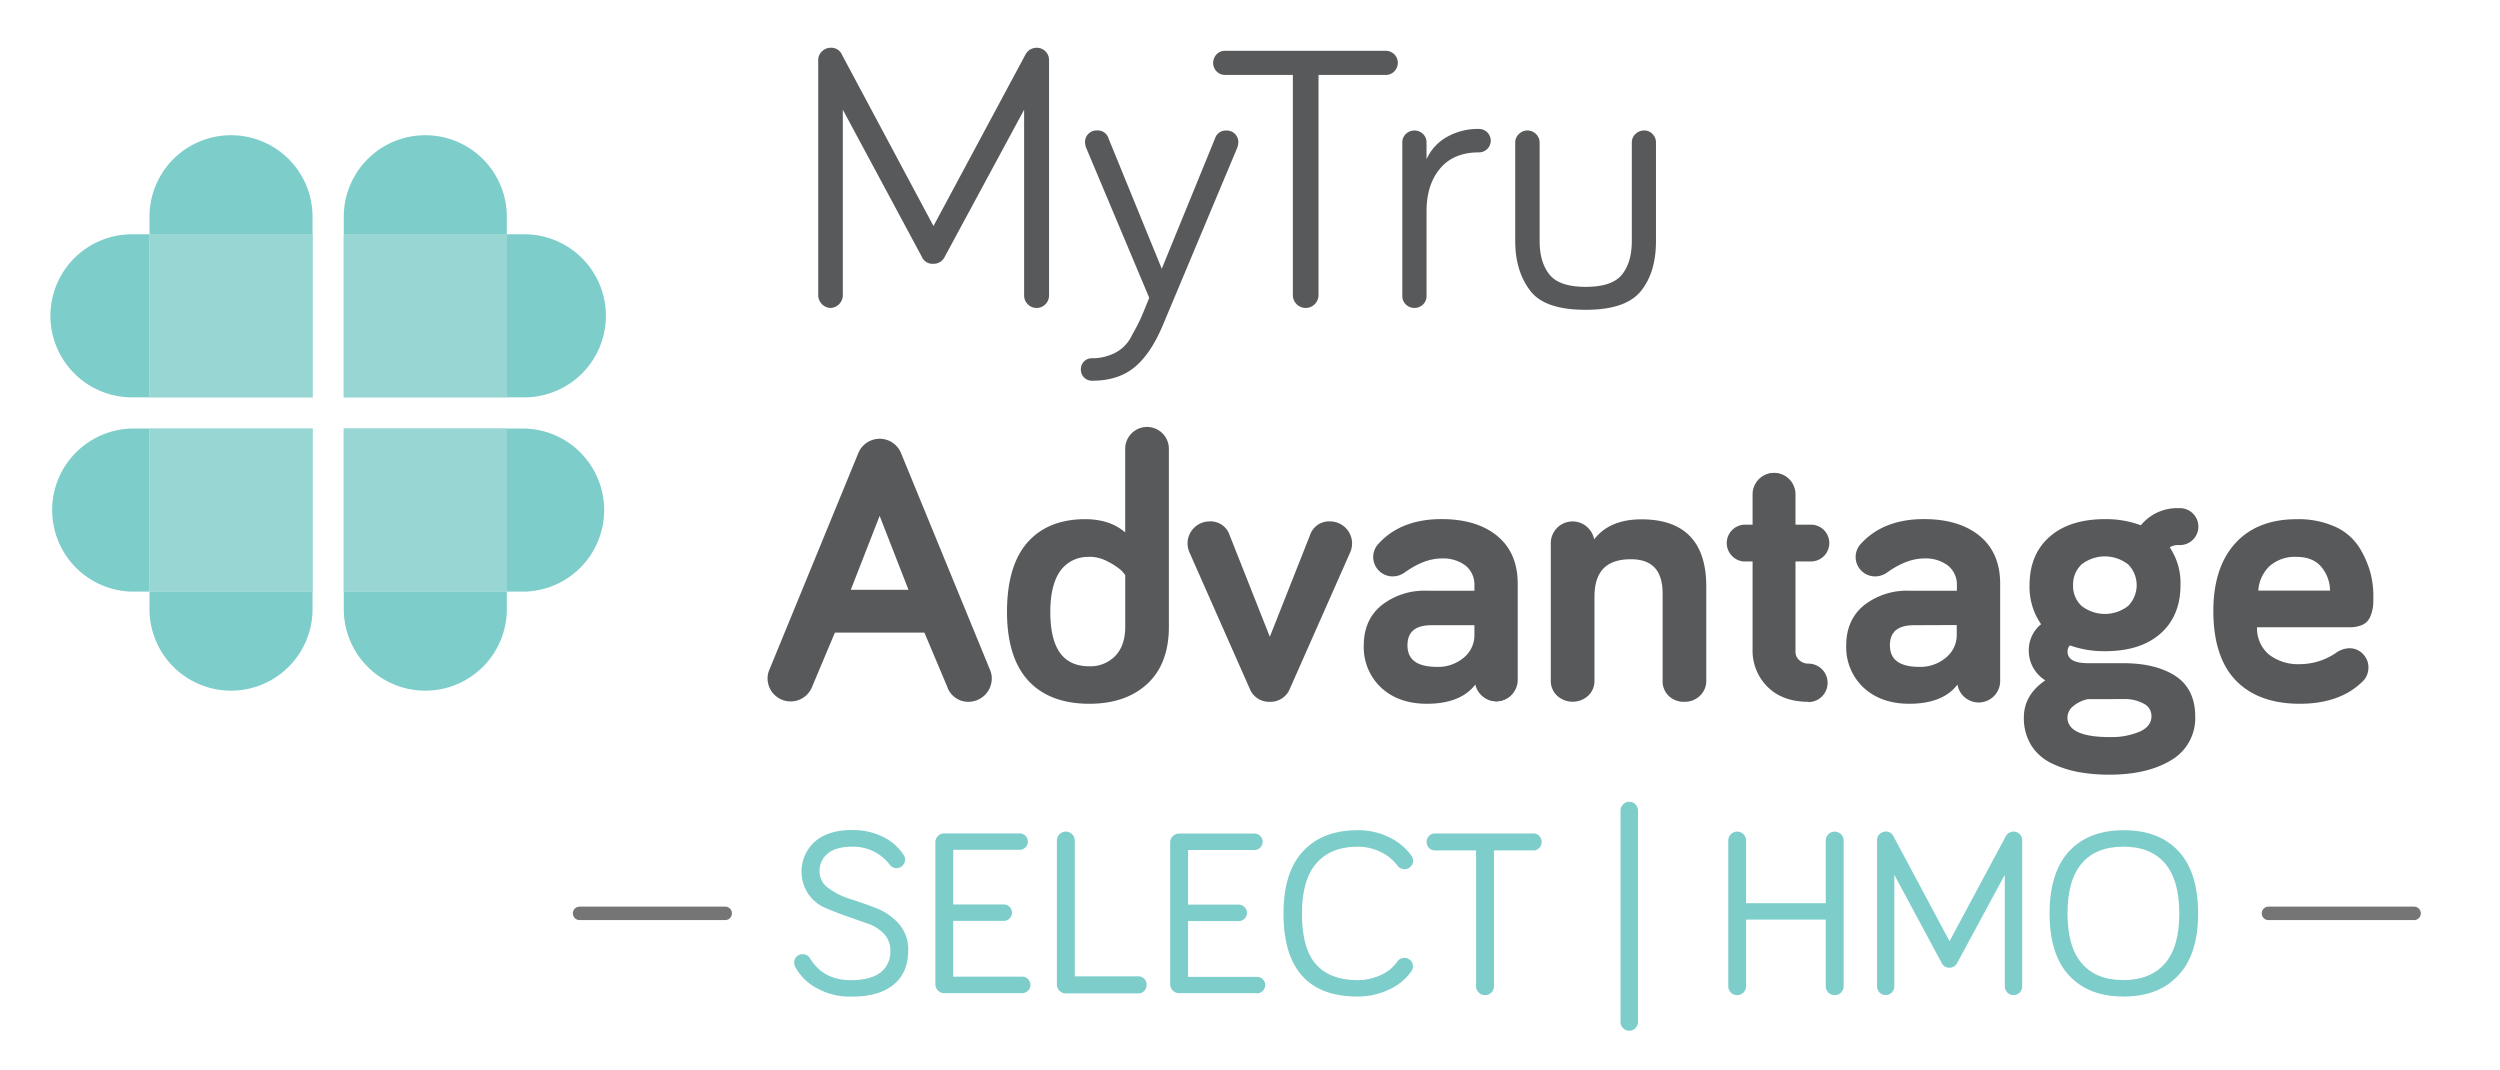 <svg id="Layer_1" data-name="Layer 1" xmlns="http://www.w3.org/2000/svg" xmlns:xlink="http://www.w3.org/1999/xlink" viewBox="0 0 650.07 278.26"><defs><style>.cls-1{fill:#98d6d4;}.cls-2{fill:#58595b;}.cls-3,.cls-9{fill:#7dcdcb;}.cls-4{clip-path:url(#clip-path);}.cls-5{clip-path:url(#clip-path-2);}.cls-6{clip-path:url(#clip-path-3);}.cls-7{clip-path:url(#clip-path-4);}.cls-8{fill:#757576;stroke:#757576;}.cls-8,.cls-9{stroke-miterlimit:10;stroke-width:0.5px;}.cls-9{stroke:#7dcdcb;}</style><clipPath id="clip-path"><rect class="cls-1" x="38.87" y="60.91" width="42.41" height="42.41"/></clipPath><clipPath id="clip-path-2"><rect class="cls-1" x="89.38" y="111.43" width="42.41" height="42.41"/></clipPath><clipPath id="clip-path-3"><rect class="cls-1" x="38.87" y="111.43" width="42.41" height="42.41"/></clipPath><clipPath id="clip-path-4"><rect class="cls-1" x="89.38" y="60.91" width="42.41" height="42.41"/></clipPath></defs><path class="cls-2" d="M242.68,68.59a3,3,0,0,1-3-1.86l-20.52-38.2V76.84A3.35,3.35,0,0,1,216,80.08a3.35,3.35,0,0,1-3.24-3.24V15.66a3,3,0,0,1,1-2.31,3.17,3.17,0,0,1,2.26-.93,3,3,0,0,1,2.94,1.86l23.77,44.49,23.87-44.49a3.29,3.29,0,0,1,2.94-1.86,3.18,3.18,0,0,1,3.24,3.24V76.84a3.17,3.17,0,0,1-.93,2.26,3.21,3.21,0,0,1-4.62,0,3.17,3.17,0,0,1-.93-2.26V28.53l-20.62,38.2A3.17,3.17,0,0,1,242.68,68.59Z"/><path class="cls-2" d="M284,93.15a12.16,12.16,0,0,0,4.52-.79,9.82,9.82,0,0,0,5.85-5.25q1.42-2.51,2.16-4.13t2.3-5.55l-16.4-39a4.79,4.79,0,0,1-.29-1.37,3,3,0,0,1,3.14-3.14A2.92,2.92,0,0,1,288.25,36l13.84,33.88L315.94,36a2.92,2.92,0,0,1,2.95-2.06A3,3,0,0,1,322,37.07a4.79,4.79,0,0,1-.29,1.37L302.39,84.51Q299.26,92,295,95.5T284,99a2.86,2.86,0,0,1-2.94-2.94A2.84,2.84,0,0,1,284,93.15Z"/><path class="cls-2" d="M336.18,19.49H318.59a3,3,0,0,1-2.25-.93,3.19,3.19,0,0,1,0-4.42,3,3,0,0,1,2.25-.93h41.74a3.13,3.13,0,0,1,2.22,5.35,3,3,0,0,1-2.22.93H342.85V76.75a3.35,3.35,0,0,1-3.33,3.33,3.35,3.35,0,0,1-3.34-3.33Z"/><path class="cls-2" d="M370.94,37.07v4.32a12.52,12.52,0,0,1,5.16-5.7,16.23,16.23,0,0,1,8.49-2.16,3,3,0,1,1,0,6.09c-4.38,0-7.76,1.39-10.11,4.18s-3.54,6.5-3.54,11.14v22A3,3,0,0,1,370,79.2a3.22,3.22,0,0,1-4.42,0,3,3,0,0,1-.94-2.26V37.07a3,3,0,0,1,.94-2.26,3.22,3.22,0,0,1,4.42,0A3,3,0,0,1,370.94,37.07Z"/><path class="cls-2" d="M395,34.81a3.1,3.1,0,0,1,2.21-.88,3.18,3.18,0,0,1,3.14,3.14V62.7q0,5.51,2.56,8.7t9.43,3.19q6.87,0,9.42-3.19t2.56-8.7V37.07a3,3,0,0,1,.93-2.21,3.14,3.14,0,0,1,2.31-.93,2.87,2.87,0,0,1,2.16.93,3.1,3.1,0,0,1,.88,2.21V62.7c0,5.44-1.31,9.77-3.93,13s-7.39,4.86-14.33,4.86S400.56,79,398,75.72,394,68.14,394,62.7V37.07A3,3,0,0,1,395,34.81Z"/><path class="cls-2" d="M240.62,164.14H216.86l-6,14.24a5.62,5.62,0,0,1-10.9-1.86,4.85,4.85,0,0,1,.4-2.06L223.53,118a5.6,5.6,0,0,1,10.41,0l23.18,56.48a5,5,0,0,1,.39,2.06,5.69,5.69,0,0,1-5.6,5.59,5.43,5.43,0,0,1-5.3-3.73Zm-3.83-10.41-8-20.62-8.06,20.62Z"/><path class="cls-2" d="M251.91,182.49a5.78,5.78,0,0,1-5.64-4l-5.9-14H217.1l-5.89,14a6,6,0,0,1-11.62-2,5.46,5.46,0,0,1,.42-2.22l23.18-56.46a6,6,0,0,1,11.1,0l23.18,56.47a5.45,5.45,0,0,1,.42,2.21,6.08,6.08,0,0,1-6,6Zm-35.3-18.72h24.26L247,178.24a5,5,0,0,0,4.95,3.5,5.33,5.33,0,0,0,5.23-5.22,4.68,4.68,0,0,0-.36-1.91L233.6,118.12a5.23,5.23,0,0,0-9.72,0L200.7,174.6a4.7,4.7,0,0,0-.36,1.92,5.33,5.33,0,0,0,5.22,5.22,5.06,5.06,0,0,0,5-3.5Zm20.73-9.66h-17.2l8.6-22Zm-16.11-.75h15l-7.5-19.22Z"/><path class="cls-2" d="M282.16,135.37q6.88,0,10.81,3.93V116.71a5.3,5.3,0,0,1,10.6,0V163q0,9.51-5.54,14.58t-14.79,5.06q-10.11,0-15.56-5.9T262.23,159q0-11.79,5.2-17.73T282.16,135.37ZM293,163V149.41a10.86,10.86,0,0,0-1.23-1.42,16,16,0,0,0-3.34-2.21,10.57,10.57,0,0,0-5.16-1.38,9,9,0,0,0-7.8,3.74q-2.7,3.72-2.7,10.9,0,14.53,10.5,14.53a9.32,9.32,0,0,0,7-2.8C292.07,168.91,293,166.3,293,163Z"/><path class="cls-2" d="M283.24,183c-6.82,0-12.15-2-15.84-6s-5.55-10-5.55-17.93,1.79-14,5.3-18,8.58-6.07,15-6.07c4.31,0,7.81,1.16,10.43,3.44V116.7a5.68,5.68,0,0,1,11.36,0V163c0,6.43-1.91,11.43-5.67,14.87S289.47,183,283.24,183Zm-1.08-47.24c-6.21,0-11.07,2-14.44,5.81s-5.12,9.76-5.12,17.49,1.8,13.58,5.35,17.42,8.69,5.77,15.29,5.77c6,0,10.92-1.67,14.53-5s5.43-8.09,5.43-14.31V116.7a4.93,4.93,0,0,0-9.86,0v23.5l-.64-.64C290.17,137,286.62,135.74,282.16,135.74ZM283.24,174c-7.22,0-10.88-5-10.88-14.91,0-4.84.93-8.59,2.77-11.13a9.46,9.46,0,0,1,8.11-3.88,11,11,0,0,1,5.34,1.42,16.92,16.92,0,0,1,3.43,2.27,10.69,10.69,0,0,1,1.27,1.48l.06.1V163c0,3.43-.94,6.14-2.8,8.07A9.75,9.75,0,0,1,283.24,174Zm0-29.17a8.71,8.71,0,0,0-7.5,3.58c-1.74,2.41-2.63,6-2.63,10.68,0,9.52,3.32,14.16,10.13,14.16a9,9,0,0,0,6.76-2.69c1.72-1.79,2.59-4.32,2.59-7.55V149.53a11.37,11.37,0,0,0-1.11-1.28,16.34,16.34,0,0,0-3.26-2.14A10.16,10.16,0,0,0,283.24,144.78Z"/><path class="cls-2" d="M330.19,182.11a5,5,0,0,1-4.91-3.24l-15.72-35.55a5.51,5.51,0,0,1-.39-2.06,5.36,5.36,0,0,1,5.3-5.3,4.83,4.83,0,0,1,4.92,3.34l10.8,27.3L341,139.3A4.82,4.82,0,0,1,345.9,136a5.36,5.36,0,0,1,5.3,5.3,5.51,5.51,0,0,1-.39,2.06L335.1,178.87A5,5,0,0,1,330.19,182.11Z"/><path class="cls-2" d="M330.19,182.49a5.41,5.41,0,0,1-5.25-3.46l-15.72-35.56a6,6,0,0,1-.43-2.21,5.75,5.75,0,0,1,5.68-5.68,5.2,5.2,0,0,1,5.27,3.58l10.45,26.42,10.45-26.42a5.2,5.2,0,0,1,5.26-3.58,5.74,5.74,0,0,1,5.68,5.68,5.89,5.89,0,0,1-.42,2.2L335.44,179A5.42,5.42,0,0,1,330.19,182.49Zm-15.72-46.16a5,5,0,0,0-4.93,4.93,5.21,5.21,0,0,0,.37,1.92l15.71,35.54a5,5,0,0,0,9.14,0l15.71-35.55a5.11,5.11,0,0,0,.36-1.91,5,5,0,0,0-4.93-4.93,4.46,4.46,0,0,0-4.56,3.1l-11.15,28.19L319,139.44A4.47,4.47,0,0,0,314.47,136.33Z"/><path class="cls-2" d="M374.87,144.8q-4.62,0-9.82,3.73a5,5,0,0,1-2.94,1,4.68,4.68,0,0,1-4.62-4.62,4.58,4.58,0,0,1,1.28-3.24q5.69-6.28,16.1-6.28,9.13,0,14.29,4.32t5.16,12.08v25.14a5.21,5.21,0,1,1-10.41,0q-3.54,5.7-12.87,5.7-7.17,0-11.59-4.08A13.94,13.94,0,0,1,355,167.78q0-6.59,4.57-10.22a17.67,17.67,0,0,1,11.34-3.63h12.87v-1.77a6.69,6.69,0,0,0-2.36-5.35A9.82,9.82,0,0,0,374.87,144.8Zm-1.08,29a10.66,10.66,0,0,0,7.07-2.46,7.89,7.89,0,0,0,2.95-6.38v-2.75H372.32q-6.68,0-6.68,5.6Q365.64,173.77,373.79,173.77Z"/><path class="cls-2" d="M371,183c-4.85,0-8.84-1.4-11.84-4.17a14.37,14.37,0,0,1-4.54-11c0-4.49,1.58-8,4.71-10.51a18.05,18.05,0,0,1,11.57-3.72h12.49v-1.39a6.36,6.36,0,0,0-2.22-5.07,9.56,9.56,0,0,0-6.34-1.92c-3,0-6.21,1.23-9.6,3.66a5.35,5.35,0,0,1-3.16,1,5.07,5.07,0,0,1-5-5,5,5,0,0,1,1.38-3.49c3.85-4.25,9.36-6.41,16.38-6.41,6.15,0,11,1.49,14.53,4.41s5.29,7.1,5.29,12.37v25.14A5.58,5.58,0,0,1,383.63,178C381.11,181.3,376.88,183,371,183Zm-.1-28.68a17.38,17.38,0,0,0-11.11,3.56c-2.93,2.34-4.42,5.67-4.42,9.92a13.63,13.63,0,0,0,4.3,10.48c2.86,2.63,6.67,4,11.33,4,6,0,10.28-1.86,12.55-5.52l.69-1.11v1.31a4.83,4.83,0,1,0,9.66,0V151.77c0-5-1.69-9-5-11.79s-8.08-4.24-14.05-4.24c-6.79,0-12.12,2.07-15.83,6.16a4.23,4.23,0,0,0-1.18,3,4.32,4.32,0,0,0,4.25,4.24,4.58,4.58,0,0,0,2.72-.91c3.52-2.52,6.9-3.8,10-3.8a10.27,10.27,0,0,1,6.83,2.1,7.08,7.08,0,0,1,2.48,5.64v2.14Zm2.85,19.84c-5.65,0-8.52-2.14-8.52-6.36,0-4,2.37-6,7.05-6h11.86v3.13a8.29,8.29,0,0,1-3.08,6.67A11.06,11.06,0,0,1,373.79,174.14Zm-1.47-11.59c-4.24,0-6.3,1.71-6.3,5.23,0,3.77,2.54,5.61,7.77,5.61a10.31,10.31,0,0,0,6.83-2.37,7.56,7.56,0,0,0,2.81-6.09v-2.38Z"/><path class="cls-2" d="M426.83,135.37q16.5,0,16.5,17.09V177a4.86,4.86,0,0,1-1.52,3.63,5.75,5.75,0,0,1-7.62.05,4.89,4.89,0,0,1-1.47-3.68V154.42q0-9.42-8.64-9.43-9.82,0-9.82,10.12V177a4.83,4.83,0,0,1-1.53,3.63,5.59,5.59,0,0,1-7.56,0,4.86,4.86,0,0,1-1.52-3.63V141.26a5.31,5.31,0,0,1,10.61,0Q418.09,135.37,426.83,135.37Z"/><path class="cls-2" d="M438,182.49a5.69,5.69,0,0,1-4.09-1.53,5.26,5.26,0,0,1-1.58-4V154.42c0-6.09-2.71-9-8.27-9-6.36,0-9.45,3.18-9.45,9.74V177a5.26,5.26,0,0,1-1.63,3.9,6,6,0,0,1-8.09,0,5.22,5.22,0,0,1-1.64-3.9V141.26a5.66,5.66,0,0,1,9.68-4,5.58,5.58,0,0,1,1.59,3c2.65-3.46,6.78-5.22,12.29-5.22,11.19,0,16.87,5.88,16.87,17.47V177a5.26,5.26,0,0,1-1.63,3.9A5.63,5.63,0,0,1,438,182.49Zm-13.94-37.87c6,0,9,3.3,9,9.8V177a4.48,4.48,0,0,0,1.35,3.41,5,5,0,0,0,3.57,1.32,4.82,4.82,0,0,0,3.52-1.37A4.46,4.46,0,0,0,443,177V152.46c0-11.25-5.27-16.72-16.12-16.72-5.67,0-9.79,1.93-12.26,5.72l-.69,1.07v-1.27a4.93,4.93,0,0,0-9.86,0V177a4.46,4.46,0,0,0,1.41,3.36,5.21,5.21,0,0,0,7,0,4.46,4.46,0,0,0,1.41-3.36v-21.9C413.88,148.15,417.31,144.62,424.08,144.62Z"/><path class="cls-2" d="M456.09,136.74v-8.25a5.21,5.21,0,1,1,10.41,0v8.25h4.42a4.42,4.42,0,1,1,0,8.84H466.5v23.77a3.22,3.22,0,0,0,1.13,2.55,3.81,3.81,0,0,0,2.6,1,4.62,4.62,0,0,1,0,9.23q-6.48,0-10.31-3.73a12.84,12.84,0,0,1-3.83-9.62V145.58h-2.26a4.42,4.42,0,1,1,0-8.84Z"/><path class="cls-2" d="M470.23,182.49c-4.4,0-8-1.29-10.57-3.84a13.25,13.25,0,0,1-3.94-9.89V146h-1.89a4.62,4.62,0,0,1-3.4-1.38,4.79,4.79,0,0,1,3.4-8.2h1.89v-7.88a5.58,5.58,0,0,1,11.16,0v7.88h4a4.79,4.79,0,1,1,0,9.58h-4v23.4a2.83,2.83,0,0,0,1,2.27,3.43,3.43,0,0,0,2.35.89,5,5,0,0,1,0,10Zm-16.4-45.37a4,4,0,1,0,0,8.08h2.64v23.56a12.59,12.59,0,0,0,3.71,9.36c2.47,2.4,5.85,3.62,10.05,3.62a4.24,4.24,0,0,0,0-8.48,4.21,4.21,0,0,1-2.85-1.08,3.58,3.58,0,0,1-1.25-2.83V145.2h4.79a4,4,0,1,0,0-8.08h-4.79v-8.63a4.66,4.66,0,0,0-1.42-3.42,4.83,4.83,0,0,0-8.24,3.42v8.63Z"/><path class="cls-2" d="M500.29,144.8q-4.62,0-9.83,3.73a5,5,0,0,1-2.94,1,4.7,4.7,0,0,1-4.62-4.62,4.62,4.62,0,0,1,1.28-3.24q5.7-6.28,16.11-6.28,9.13,0,14.29,4.32t5.15,12.08v25.14a5.21,5.21,0,1,1-10.41,0q-3.54,5.7-12.86,5.7-7.17,0-11.59-4.08a13.91,13.91,0,0,1-4.42-10.75q0-6.59,4.57-10.22a17.63,17.63,0,0,1,11.34-3.63h12.86v-1.77a6.69,6.69,0,0,0-2.35-5.35A9.86,9.86,0,0,0,500.29,144.8Zm-1.08,29a10.68,10.68,0,0,0,7.07-2.46,7.91,7.91,0,0,0,2.94-6.38v-2.75H497.73q-6.68,0-6.67,5.6Q491.06,173.77,499.21,173.77Z"/><path class="cls-2" d="M496.46,183c-4.86,0-8.84-1.4-11.85-4.17a14.37,14.37,0,0,1-4.54-11c0-4.49,1.59-8,4.71-10.51a18.08,18.08,0,0,1,11.58-3.72h12.49v-1.39a6.37,6.37,0,0,0-2.23-5.07,9.52,9.52,0,0,0-6.33-1.92c-3,0-6.21,1.23-9.61,3.66a5.35,5.35,0,0,1-3.16,1,5.05,5.05,0,0,1-5-5,4.94,4.94,0,0,1,1.38-3.49c3.85-4.25,9.36-6.41,16.38-6.41,6.15,0,11,1.49,14.53,4.41s5.29,7.1,5.29,12.37v25.14A5.59,5.59,0,0,1,509,178C506.52,181.3,502.29,183,496.46,183Zm-.1-28.68a17.34,17.34,0,0,0-11.11,3.56c-2.94,2.34-4.43,5.67-4.43,9.92a13.67,13.67,0,0,0,4.3,10.48c2.86,2.63,6.68,4,11.34,4,6.05,0,10.27-1.86,12.54-5.52l.7-1.11v1.31a4.83,4.83,0,1,0,9.66,0V151.77c0-5-1.69-9-5-11.79s-8.07-4.24-14-4.24c-6.8,0-12.13,2.07-15.83,6.16a4.19,4.19,0,0,0-1.18,3,4.3,4.3,0,0,0,4.24,4.24,4.61,4.61,0,0,0,2.73-.91c3.52-2.52,6.9-3.8,10-3.8a10.26,10.26,0,0,1,6.82,2.1,7.09,7.09,0,0,1,2.49,5.64v2.14Zm2.85,19.84c-5.66,0-8.53-2.14-8.53-6.36,0-4,2.37-6,7.05-6H509.6v3.13a8.32,8.32,0,0,1-3.08,6.67A11.1,11.1,0,0,1,499.21,174.14Zm-1.48-11.59c-4.24,0-6.3,1.71-6.3,5.23,0,3.77,2.54,5.61,7.78,5.61A10.34,10.34,0,0,0,506,171a7.59,7.59,0,0,0,2.81-6.09v-2.38Z"/><path class="cls-2" d="M566.58,152.16q0,7.86-5.11,12.33T547.33,169a25.68,25.68,0,0,1-9.23-1.57,2.66,2.66,0,0,0-.89,2.07c0,2.22,1.93,3.34,5.8,3.34h9.13q8.25,0,13.26,3.24t5,10.21a12.26,12.26,0,0,1-6,11q-6,3.78-15.86,3.78a43.54,43.54,0,0,1-8-.69,27.26,27.26,0,0,1-6.92-2.26,12.17,12.17,0,0,1-5.11-4.51,13,13,0,0,1-1.86-7.08q0-5.88,5.89-9.62a8.82,8.82,0,0,1-4.62-7.86,8.4,8.4,0,0,1,3.34-6.68,16.3,16.3,0,0,1-3.14-10.21q0-7.86,5.11-12.32t14.14-4.47a24.77,24.77,0,0,1,9.42,1.67,11.8,11.8,0,0,1,9.83-4.52,4.27,4.27,0,0,1,3.14,1.27,4.43,4.43,0,0,1-3.14,7.57,4.28,4.28,0,0,0-3,.88A16.05,16.05,0,0,1,566.58,152.16Zm-6.78,34.08a3.93,3.93,0,0,0-2.11-3.53,10.56,10.56,0,0,0-5.55-1.28h-9.23a8.76,8.76,0,0,0-4.18,2,4.21,4.21,0,0,0-1.52,3.09q0,5.5,11.39,5.5a19.17,19.17,0,0,0,8-1.47C558.73,189.58,559.8,188.14,559.8,186.24ZM541,146.51a8.06,8.06,0,0,0,0,11.3,10.18,10.18,0,0,0,12.67,0,8.06,8.06,0,0,0,0-11.3,10.18,10.18,0,0,0-12.67,0Z"/><path class="cls-2" d="M548.51,201.44a44.21,44.21,0,0,1-8.07-.69,27.72,27.72,0,0,1-7-2.29,12.76,12.76,0,0,1-5.26-4.65,13.46,13.46,0,0,1-1.92-7.28c0-3.87,1.88-7.11,5.58-9.62a9.08,9.08,0,0,1-4.3-7.86,8.68,8.68,0,0,1,3.2-6.74,16.92,16.92,0,0,1-3-10.15c0-5.33,1.76-9.57,5.24-12.61s8.3-4.56,14.39-4.56a25.67,25.67,0,0,1,9.31,1.6,12.18,12.18,0,0,1,9.94-4.45,4.8,4.8,0,1,1,0,9.59,4.38,4.38,0,0,0-2.43.58,16.7,16.7,0,0,1,2.8,9.85c0,5.32-1.76,9.56-5.23,12.61s-8.3,4.56-14.39,4.56a26.43,26.43,0,0,1-9.14-1.51,2.24,2.24,0,0,0-.6,1.63c0,2,1.77,3,5.42,3h9.13c5.55,0,10.07,1.11,13.46,3.3s5.18,5.77,5.18,10.53a12.64,12.64,0,0,1-6.22,11.37C560.5,200.15,555.1,201.44,548.51,201.44Zm-1.18-65.7c-5.91,0-10.58,1.47-13.9,4.38s-5,6.94-5,12a16.1,16.1,0,0,0,3.07,10l.22.28-.28.23a8.06,8.06,0,0,0-3.2,6.39,8.4,8.4,0,0,0,4.43,7.54l.51.32-.5.32c-3.8,2.4-5.72,5.53-5.72,9.3a12.67,12.67,0,0,0,1.81,6.88,11.9,11.9,0,0,0,5,4.38,27.19,27.19,0,0,0,6.83,2.22,43.67,43.67,0,0,0,7.94.68c6.44,0,11.71-1.25,15.66-3.72A11.94,11.94,0,0,0,570,186.24c0-4.49-1.63-7.82-4.84-9.9s-7.65-3.18-13.05-3.18H543c-4.1,0-6.17-1.25-6.17-3.71a3,3,0,0,1,1-2.35L538,167l.21.08a25.4,25.4,0,0,0,9.1,1.55c5.9,0,10.57-1.47,13.89-4.38s5-6.94,5-12a15.77,15.77,0,0,0-2.87-9.7l-.21-.27.26-.23a4.66,4.66,0,0,1,3.2-1,4,4,0,1,0,0-8.09,11.48,11.48,0,0,0-9.53,4.38l-.17.22-.27-.11A24.66,24.66,0,0,0,547.33,135.74Zm1.27,56.67c-7.8,0-11.76-2-11.76-5.88a4.55,4.55,0,0,1,1.64-3.36,9.2,9.2,0,0,1,4.35-2.11h9.31a11.06,11.06,0,0,1,5.74,1.33,4.33,4.33,0,0,1,2.3,3.86c0,2-1.15,3.62-3.41,4.66A19.57,19.57,0,0,1,548.6,192.41Zm-5.69-10.61a8.54,8.54,0,0,0-3.92,1.91,3.84,3.84,0,0,0-1.4,2.82c0,3.4,3.7,5.13,11,5.13a18.85,18.85,0,0,0,7.85-1.44c2-.93,3-2.23,3-4a3.56,3.56,0,0,0-1.94-3.21,10.21,10.21,0,0,0-5.35-1.23Zm4.42-21.41a9.19,9.19,0,0,1-6.6-2.31,8.45,8.45,0,0,1,0-11.84h0a10.57,10.57,0,0,1,13.19,0,8.45,8.45,0,0,1,0,11.84A9.16,9.16,0,0,1,547.33,160.39Zm-6.08-13.61a7.19,7.19,0,0,0-2.19,5.38,7.09,7.09,0,0,0,2.19,5.38,9.84,9.84,0,0,0,12.15,0,7.7,7.7,0,0,0,0-10.76,9.84,9.84,0,0,0-12.15,0Z"/><path class="cls-2" d="M575.91,158.84q0-11.19,5.59-17.33t15.62-6.14a22.72,22.72,0,0,1,10,2,14,14,0,0,1,6.09,5.3,25,25,0,0,1,2.75,6.24,23.28,23.28,0,0,1,.78,6c0,1.24,0,2.2-.09,2.85a9.3,9.3,0,0,1-.64,2.35,3.69,3.69,0,0,1-1.82,2,7.7,7.7,0,0,1-3.44.64H586.51q0,5.1,3.2,7.71a12.71,12.71,0,0,0,8.29,2.6,17,17,0,0,0,9.73-3.05,5.84,5.84,0,0,1,3.14-1.08,4.37,4.37,0,0,1,3.29,1.38,4.55,4.55,0,0,1,1.33,3.24,4.66,4.66,0,0,1-1.67,3.63q-5.7,5.42-15.82,5.41-10.5,0-16.3-5.9T575.91,158.84Zm21.21-14.44a10.35,10.35,0,0,0-7.17,2.46,10.22,10.22,0,0,0-3.14,7.07h19.44a10.29,10.29,0,0,0-2.3-6.73Q601.64,144.4,597.12,144.4Z"/><path class="cls-2" d="M598,183c-7.07,0-12.65-2-16.56-6s-5.91-10.09-5.91-18.14c0-7.53,1.92-13.44,5.7-17.59s9.13-6.26,15.89-6.26a23.15,23.15,0,0,1,10.18,2,14.4,14.4,0,0,1,6.25,5.45,25.35,25.35,0,0,1,2.79,6.33,23.57,23.57,0,0,1,.8,6.09c0,1.25,0,2.22-.1,2.89a9.62,9.62,0,0,1-.66,2.45,4.08,4.08,0,0,1-2,2.22,8.3,8.3,0,0,1-3.61.67H586.89a8.94,8.94,0,0,0,3.05,7.05A12.41,12.41,0,0,0,598,172.7a16.79,16.79,0,0,0,9.52-3,6.22,6.22,0,0,1,3.35-1.14,4.76,4.76,0,0,1,3.56,1.49,4.9,4.9,0,0,1,1.43,3.5,5,5,0,0,1-1.8,3.91C610.23,181.13,604.82,183,598,183Zm-.88-47.24c-6.54,0-11.7,2-15.34,6s-5.5,9.75-5.5,17.08c0,7.85,1.92,13.77,5.69,17.61s9.17,5.78,16,5.78c6.62,0,11.85-1.78,15.56-5.3a4.25,4.25,0,0,0,1.55-3.36,4.12,4.12,0,0,0-1.22-3,4,4,0,0,0-3-1.26,5.51,5.51,0,0,0-2.94,1,17.47,17.47,0,0,1-9.93,3.1,13.15,13.15,0,0,1-8.53-2.68c-2.21-1.8-3.33-4.49-3.33-8v-.38h24.63a7.37,7.37,0,0,0,3.27-.6,3.25,3.25,0,0,0,1.64-1.81,9,9,0,0,0,.61-2.26c.07-.64.1-1.58.1-2.81a22.94,22.94,0,0,0-.77-5.89,24.86,24.86,0,0,0-2.72-6.15,13.67,13.67,0,0,0-5.92-5.15A22.48,22.48,0,0,0,597.12,135.74Zm9.51,18.56H586.4l0-.4a10.57,10.57,0,0,1,3.26-7.32,10.74,10.74,0,0,1,7.42-2.55c3.12,0,5.51,1,7.11,2.93a10.65,10.65,0,0,1,2.4,7Zm-19.41-.75h18.65a9.81,9.81,0,0,0-2.21-6.11c-1.46-1.77-3.66-2.66-6.54-2.66a10,10,0,0,0-6.92,2.36A9.69,9.69,0,0,0,587.22,153.55Z"/><path class="cls-3" d="M34.31,60.92a21.2,21.2,0,0,0,0,42.4h4.55V60.92Z"/><path class="cls-3" d="M81.27,56.36a21.2,21.2,0,1,0-42.4,0v4.56h42.4Z"/><rect class="cls-1" x="38.87" y="60.91" width="42.41" height="42.41"/><g class="cls-4"><rect class="cls-1" x="38.87" y="60.92" width="42.41" height="42.41"/></g><path class="cls-3" d="M136.35,153.84a21.21,21.21,0,0,0,0-42.41h-4.56v42.41Z"/><path class="cls-3" d="M89.39,158.39a21.2,21.2,0,1,0,42.4,0v-4.55H89.39Z"/><rect class="cls-1" x="89.38" y="111.43" width="42.41" height="42.41"/><g class="cls-5"><rect class="cls-1" x="89.39" y="111.43" width="42.41" height="42.41"/></g><path class="cls-3" d="M38.87,158.39a21.2,21.2,0,1,0,42.4,0v-4.55H38.87Z"/><path class="cls-3" d="M34.31,111.43a21.21,21.21,0,0,0,0,42.41h4.55V111.43Z"/><rect class="cls-1" x="38.87" y="111.43" width="42.41" height="42.41"/><g class="cls-6"><rect class="cls-1" x="38.87" y="111.44" width="42.41" height="42.41"/></g><path class="cls-3" d="M131.79,56.36a21.2,21.2,0,1,0-42.4,0v4.56h42.4Z"/><path class="cls-3" d="M136.35,103.32a21.2,21.2,0,1,0,0-42.4h-4.56v42.4Z"/><rect class="cls-1" x="89.38" y="60.91" width="42.41" height="42.41"/><g class="cls-7"><rect class="cls-1" x="89.39" y="60.92" width="42.41" height="42.41"/></g><path class="cls-8" d="M627.73,239H589.87a1.5,1.5,0,0,1,0-3h37.86a1.5,1.5,0,0,1,0,3Z"/><path class="cls-8" d="M188.57,239H150.71a1.5,1.5,0,0,1,0-3h37.86a1.5,1.5,0,0,1,0,3Z"/><path class="cls-9" d="M231.58,224.72a12.19,12.19,0,0,0-9.88-4.81q-4.51,0-6.68,1.89a6.05,6.05,0,0,0-2.17,4.75,5.51,5.51,0,0,0,2.38,4.55A18.88,18.88,0,0,0,221,234q3.38,1.07,6.77,2.38a14.74,14.74,0,0,1,5.76,4,9.71,9.71,0,0,1,2.38,6.74q0,5.73-3.78,8.78t-10.86,3a17.44,17.44,0,0,1-8.75-2.16,13.27,13.27,0,0,1-5.46-5.34,2.54,2.54,0,0,1-.3-1.1,1.94,1.94,0,0,1,.54-1.37,2,2,0,0,1,3.11.4q3.54,5.79,10.86,5.79,5.07,0,7.78-2a7.05,7.05,0,0,0,2.71-6,6.31,6.31,0,0,0-1.7-4.45,10.42,10.42,0,0,0-4.27-2.72l-5.56-1.95q-3-1.06-5.55-2.16a10.25,10.25,0,0,1-4.27-3.48A10.25,10.25,0,0,1,212,219.08q3.33-3,9.67-3a17.29,17.29,0,0,1,7.68,1.68,13.32,13.32,0,0,1,5.37,4.61,2,2,0,0,1,.37,1.16,1.9,1.9,0,0,1-.58,1.37,1.88,1.88,0,0,1-1.37.58A1.93,1.93,0,0,1,231.58,224.72Z"/><path class="cls-9" d="M265.8,258H245.55a2,2,0,0,1-1.47-.61,2,2,0,0,1-.61-1.47v-36.9a2.08,2.08,0,0,1,2.08-2.07h19.58a1.89,1.89,0,1,1,0,3.78H247.62v14.7H261a1.89,1.89,0,1,1,0,3.78H247.62v15H265.8a1.89,1.89,0,1,1,0,3.78Z"/><path class="cls-9" d="M279.22,254.12h16.71a1.88,1.88,0,0,1,1.95,2,1.88,1.88,0,0,1-1.95,1.95H277.14a2.08,2.08,0,0,1-2.07-2.08V218.56a2,2,0,0,1,.61-1.46,2,2,0,0,1,1.46-.61,2.08,2.08,0,0,1,2.08,2.07Z"/><path class="cls-9" d="M326.85,258H306.6a2.08,2.08,0,0,1-2.07-2.08v-36.9A2.08,2.08,0,0,1,306.6,217h19.58a1.89,1.89,0,1,1,0,3.78h-17.5v14.7H322.1a1.89,1.89,0,1,1,0,3.78H308.68v15h18.17a1.89,1.89,0,1,1,0,3.78Z"/><path class="cls-9" d="M353,258.88q-19,0-19-21.35,0-10.6,5-16t14.06-5.4a18,18,0,0,1,7.93,1.74,15.28,15.28,0,0,1,5.79,4.73,2.17,2.17,0,0,1,.43,1.28,2,2,0,0,1-3.54,1.16,12.29,12.29,0,0,0-4.48-3.69,13.32,13.32,0,0,0-6.13-1.43q-7.14,0-10.95,4.39t-3.81,13.23q0,9.22,3.72,13.39t11,4.18a14.72,14.72,0,0,0,6-1.28,10.81,10.81,0,0,0,4.57-3.72,2,2,0,0,1,3-.21,1.89,1.89,0,0,1,.55,1.37,2.08,2.08,0,0,1-.36,1.16,14.14,14.14,0,0,1-5.8,4.7A18.74,18.74,0,0,1,353,258.88Z"/><path class="cls-9" d="M384.07,220.88H373.15a1.82,1.82,0,0,1-1.4-.58,2,2,0,0,1,0-2.74,1.82,1.82,0,0,1,1.4-.58h25.92a2,2,0,0,1,0,3.9H388.22v35.56a2.08,2.08,0,0,1-2.08,2.08,2.08,2.08,0,0,1-2.07-2.08Z"/><path class="cls-9" d="M425.67,210.76v55a2,2,0,0,1-.58,1.4,1.94,1.94,0,0,1-1.44.61,1.92,1.92,0,0,1-1.43-.61,2,2,0,0,1-.58-1.4v-55a1.94,1.94,0,0,1,.58-1.4,1.89,1.89,0,0,1,1.43-.62,1.91,1.91,0,0,1,1.44.62A2,2,0,0,1,425.67,210.76Z"/><path class="cls-9" d="M475,238.88H453.78v17.56a2.07,2.07,0,1,1-4.14,0V218.56a2.07,2.07,0,0,1,4.14,0V235.1H475V218.56a2,2,0,0,1,.61-1.46,2.08,2.08,0,0,1,3.54,1.46v37.88a2.07,2.07,0,0,1-3.54,1.47,2,2,0,0,1-.61-1.47Z"/><path class="cls-9" d="M506.91,251.38a1.89,1.89,0,0,1-1.83-1.16l-12.75-23.73v30a2,2,0,0,1-4,0v-38a1.9,1.9,0,0,1,.61-1.43,2,2,0,0,1,1.4-.58,1.89,1.89,0,0,1,1.83,1.16l14.76,27.63,14.82-27.63a2.05,2.05,0,0,1,1.83-1.16,2,2,0,0,1,2,2v38a2,2,0,0,1-.58,1.41,1.94,1.94,0,0,1-1.44.61,1.92,1.92,0,0,1-1.43-.61,2,2,0,0,1-.58-1.41v-30l-12.81,23.73A2,2,0,0,1,506.91,251.38Z"/><path class="cls-9" d="M566.2,253.48q-5,5.4-14,5.4t-14-5.4q-5-5.39-5-15.95t5-16q5-5.4,14.06-5.4t14.06,5.4q5,5.4,5,16T566.2,253.48Zm-3.08-29.18q-3.81-4.4-11-4.39t-10.95,4.39q-3.81,4.39-3.81,13.23t3.81,13.18q3.81,4.39,10.95,4.39t11-4.39q3.81-4.4,3.81-13.18T563.12,224.3Z"/></svg>